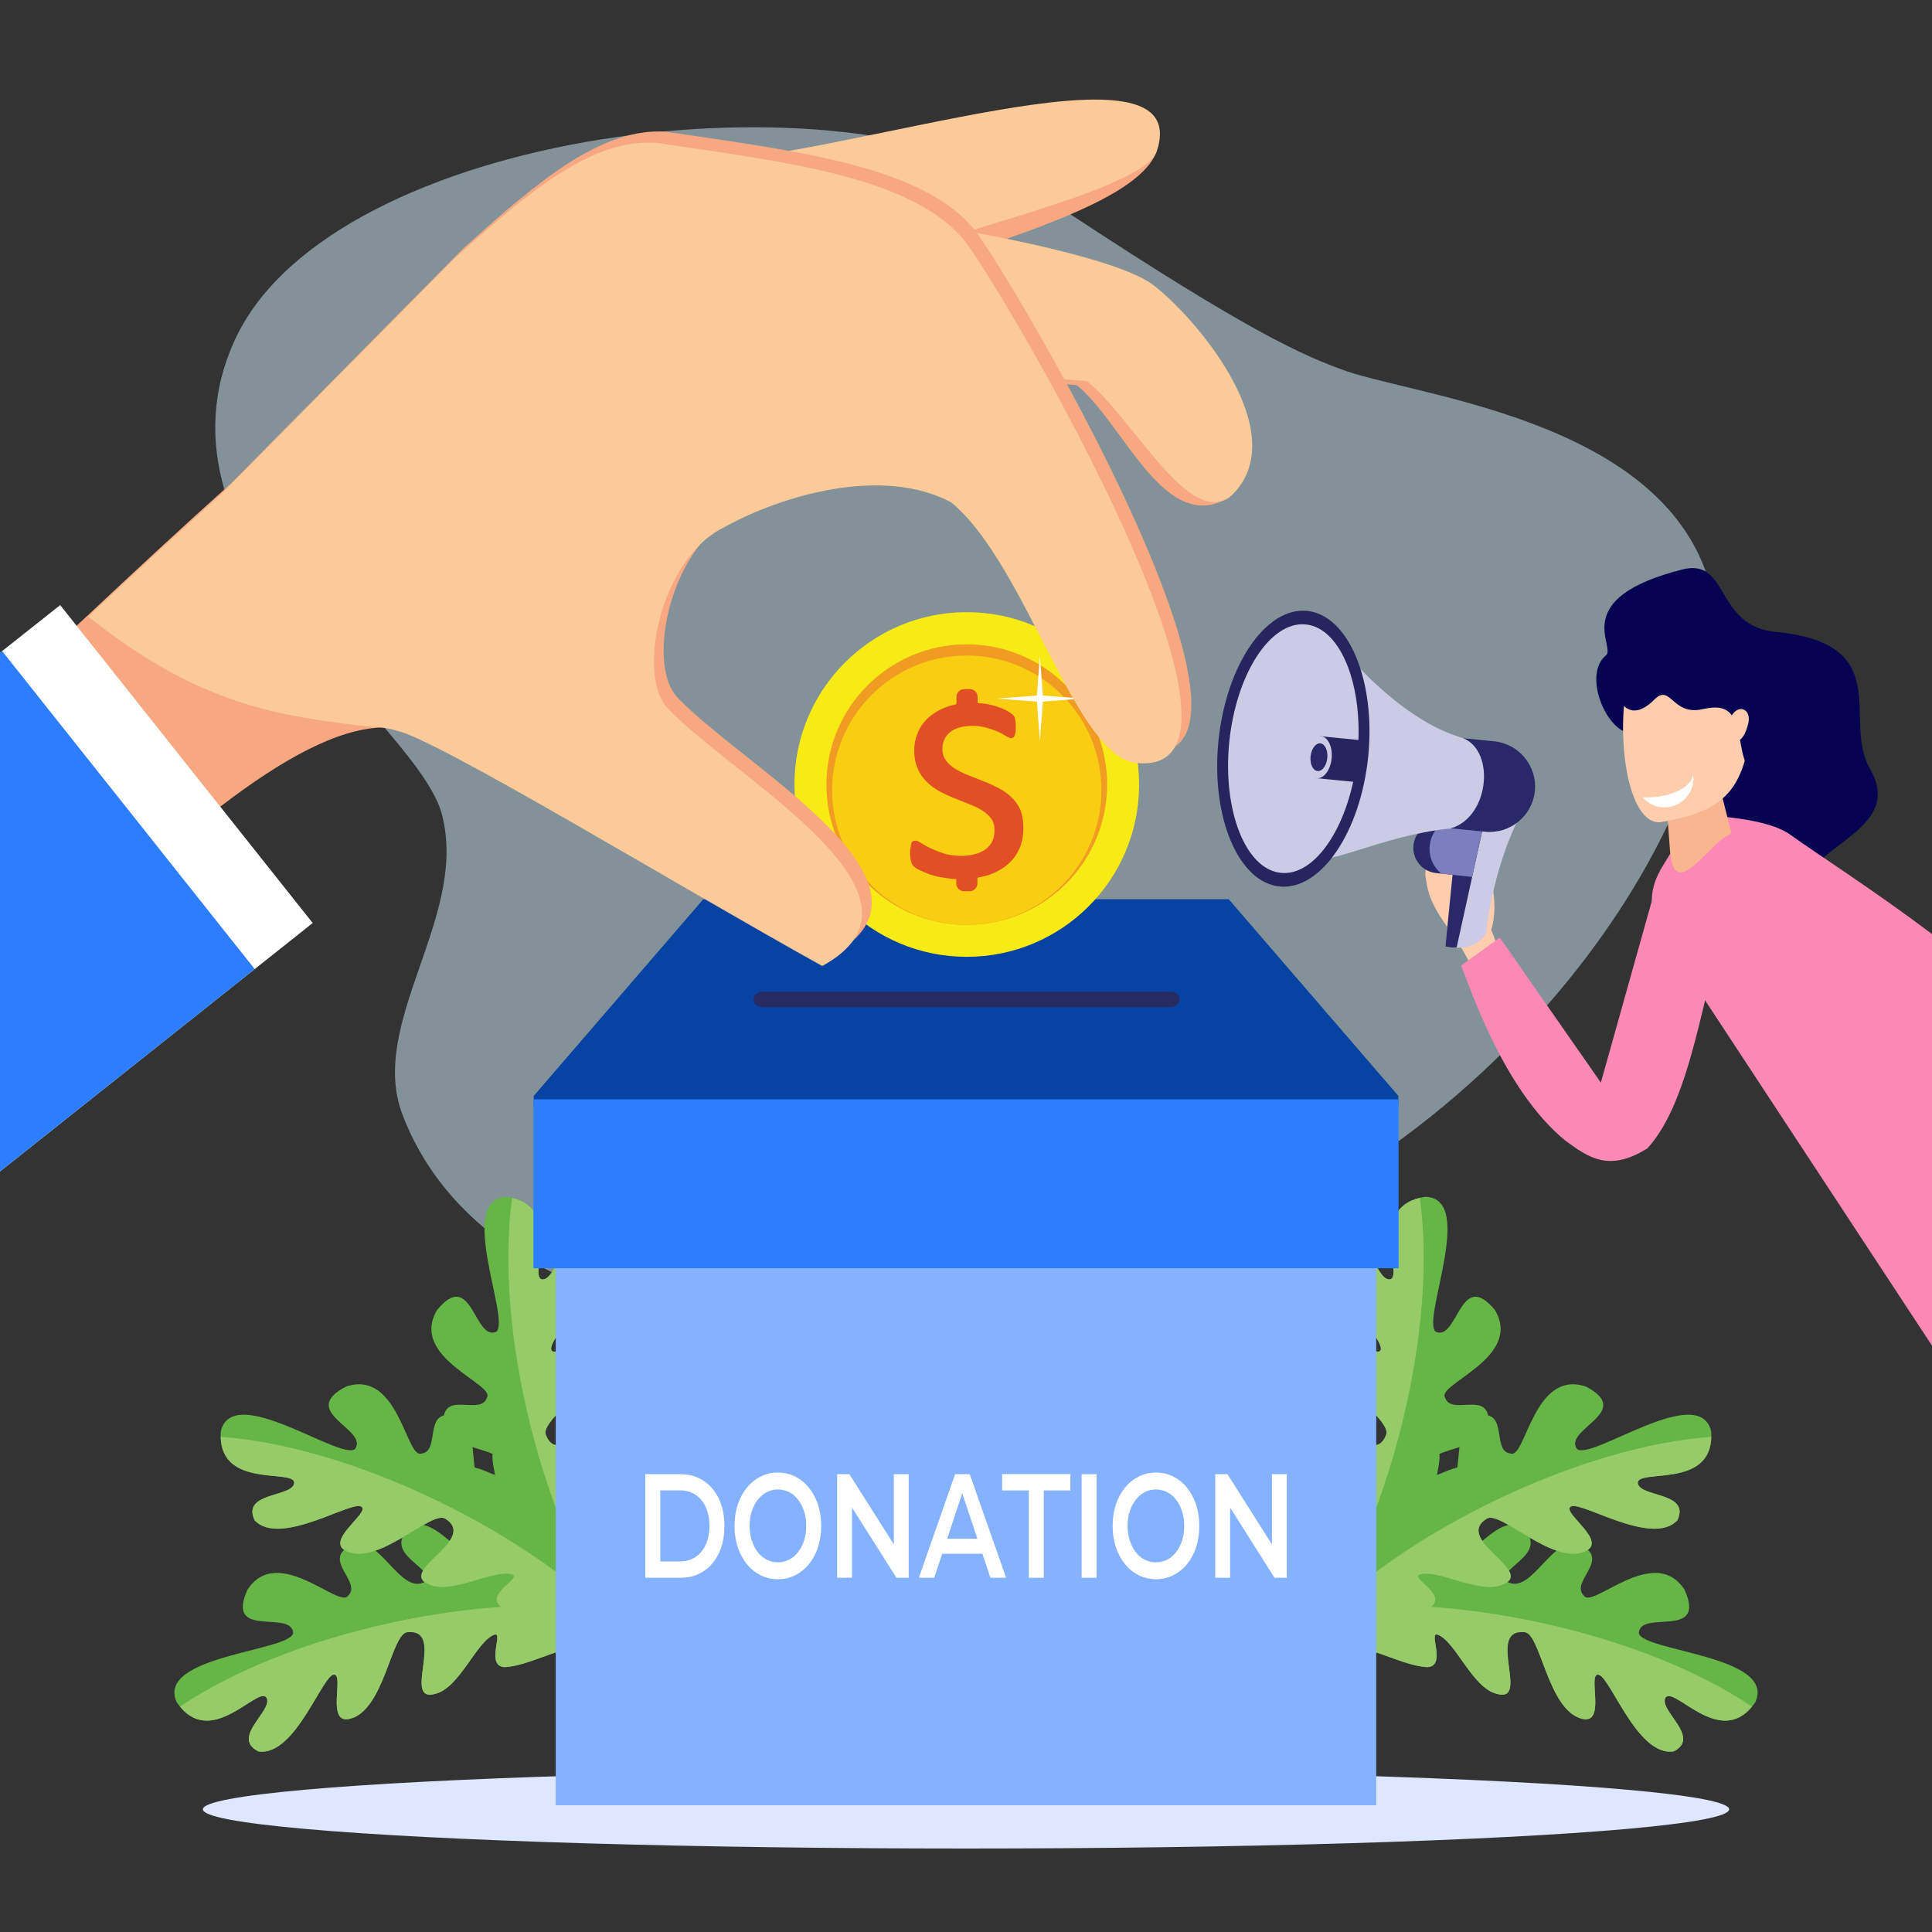<?xml version="1.0" encoding="utf-8"?>
<svg xmlns="http://www.w3.org/2000/svg" enable-background="new 0 0 2000 2000" height="2000" id="Illustration" version="1.1" viewBox="0 0 2000 2000" width="2000" x="0" y="0">
  <rect x="0" y="0" width="2000" height="2000" fill="#333333" stroke="none"/>
  <rect clip-rule="evenodd" display="none" fill="#fff" fill-rule="evenodd" height="2000" width="2000"/>
  <path d="M1769.3,602.4c50.7,171.6-147.1,538.2-520.6,690.2c-373.6,152-746.2,89.6-832.3-139.4    c-35.1-93.7,65.7-201.2,42.3-304.8c-17.3-98.2-316.3-280.4-215-497.7c101.3-217.4,633-282.7,830-151.6    c197.2,131.2,264.6,164.9,312.7,182.4C1456.3,409.5,1718.8,430.9,1769.3,602.4L1769.3,602.4z" fill="#d5f0ff" opacity=".5"/>
  <path clip-rule="evenodd" d="M1365.1,1707.8c38.2-16.2,80.6,16.8,112.8,18c19.4-1.3,1-36,9.9-33.7      c18.7,6,36.1,55.4,61.8,61.4c34.9,9.9-11.8-67.8,28.5-63.9c16.9,0.8,23.9,80.8,59.6,89.7c24.5,6.2,6.9-42.8,15.6-45.6      c11.6-4.6,40.3,85.6,79.4,79.3c29.2-15-17.4-43.3-8.2-56.1c10.1-10.4,58.6,55.4,92.6,5.2c22.1-48.3-117.3-52.5-120.6-71.6      c1.4-24.8,70.8,7.2,47.3-44.9c-31.4-47.9-95.3,20.3-104.1,6.3c-15.1-14.4,28.6-37.9-3.7-52.1c-28.3-13.3-49.7,51.4-75.4,37.9      c-13.5-14,42.6-27.4,17.3-54.3c-27.1-26.4-71.5,56.8-97,43.2c-13.7-4.6,34.9-38.8,11-49.8c-28.9-9.6-73.5,42.2-110.2,63.4      C1375.7,1665.2,1371.4,1682.7,1365.1,1707.8L1365.1,1707.8z" fill="#65b646" fill-rule="evenodd" id="XMLID_1508_"/>
  <path clip-rule="evenodd" d="M1382.5,1718.3c20-36.3,73.7-36.5,99.8-55.6c14.5-13-21.5-28.9-13-32.6      c18.4-6.8,62.6,21.2,86.6,10.1c33.5-13.8-51.2-46-17.1-67.9c13.8-9.9,68.7,48.8,102.2,33.7c23.1-10.3-21-38-15.9-45.5      c6.3-10.8,84.5,42.3,111.4,13.2c13.7-29.8-40.4-23.3-41.1-39c1.5-14.5,80.3,7.4,76-53.1c-12.5-51.6-124.6,31.3-139,18.3      c-14.3-20.4,60-38.1,9.4-64.5c-54.3-18.3-62.3,74.9-77.9,69.3c-20.7-1.9-0.9-47.5-35.1-38.7c-30.5,7.1-7.3,71.1-35.9,76.4      c-19.3-2.6,16.6-47.8-20-53.3c-37.7-4-21.1,88.9-49.6,93.9c-13.6,4.8,3.5-52.1-22.2-45.9c-28.7,10.3-31.6,78.6-47.4,117.9      C1364.4,1678.3,1371.9,1694.7,1382.5,1718.3L1382.5,1718.3z" fill="#65b646" fill-rule="evenodd" id="XMLID_1507_"/>
  <path clip-rule="evenodd" d="M1324.4,1668.3c31.4-27.1,20.6-79.7,33.8-109.1c9.8-16.9,32.7,15,34.6,6      c2.8-19.4-33.7-56.8-27.8-82.6c6.5-35.7,55.6,40.6,69.9,2.7c6.8-15.5-61.9-57.1-54.1-93.1c5.3-24.7,41.5,12.7,47.8,6.2      c9.3-8.4-58.9-74-36-106.3c26.4-19.6,31.1,34.7,46.7,32.2c13.8-4.5-23.8-77.1,36.2-85.4c53.1,1.5-4.8,128.4,10.9,139.8      c22.9,9.7,24.9-66.6,61.2-22.5c29.1,49.3-60.4,76.5-51.7,90.5c6.2,19.9,46.6-8.9,45.1,26.4c-0.6,31.2-68.1,21.8-67.3,50.8      c6.6,18.4,43.3-26.1,56.3,8.5c11.7,36-82.6,39-81.6,67.9c-1.9,14.3,50.2-14.2,49.5,12.2c-4.2,30.2-70.4,47.2-105.5,70.7      C1367.3,1677.7,1349.7,1673.8,1324.4,1668.3L1324.4,1668.3z" fill="#65b646" fill-rule="evenodd" id="XMLID_1506_"/>
  <g id="XMLID_1502_">
    <path clip-rule="evenodd" d="M1593,1679.4c-80.6-17.3-156.8-21.4-217.4-14.1l-10.5,42.5c38.2-16.2,80.6,16.8,112.8,18       c19.4-1.3,1-36,9.9-33.7c18.7,6,36.1,55.4,61.8,61.4c34.9,9.9-11.8-67.8,28.5-63.9c16.9,0.8,23.9,80.8,59.6,89.7       c24.5,6.2,6.9-42.8,15.6-45.6c11.6-4.6,40.3,85.6,79.4,79.3c29.2-15-17.4-43.3-8.2-56.1c9.8-10.1,55.3,51.1,89.1,9.8       C1760.6,1730.7,1682.7,1698.7,1593,1679.4L1593,1679.4z" fill="#97cb69" fill-rule="evenodd" id="XMLID_1505_"/>
    <path clip-rule="evenodd" d="M1544.1,1555.1c-74.1,36.2-136.5,80.1-179.6,123.3l18,39.9c20-36.3,73.7-36.5,99.8-55.6       c14.5-13-21.5-28.9-13-32.6c18.4-6.8,62.6,21.2,86.6,10.1c33.5-13.8-51.2-46-17.1-67.9c13.8-9.9,68.7,48.8,102.2,33.7       c23.1-10.3-21-38-15.9-45.5c6.3-10.8,84.5,42.3,111.4,13.2c13.7-29.8-40.4-23.3-41.1-39c1.5-14,75.1,5.9,76.1-47.3       C1707.5,1491.9,1626.5,1514.9,1544.1,1555.1L1544.1,1555.1z" fill="#97cb69" fill-rule="evenodd" id="XMLID_1504_"/>
    <path clip-rule="evenodd" d="M1450.7,1476.5c-20.1,80-50.1,150.1-83.5,201.2l-42.8-9.3       c31.4-27.1,20.6-79.7,33.8-109.1c9.8-16.9,32.7,15,34.6,6c2.8-19.4-33.7-56.8-27.8-82.6c6.5-35.7,55.6,40.6,69.9,2.7       c6.8-15.5-61.9-57.1-54.1-93.1c5.3-24.7,41.5,12.7,47.8,6.2c9.3-8.4-58.9-74-36-106.3c26.4-19.6,31.1,34.7,46.7,32.2       c13.3-4.3-21.4-72.2,30.5-84.3C1478.7,1303.5,1473,1387.5,1450.7,1476.5L1450.7,1476.5z" fill="#97cb69" fill-rule="evenodd" id="XMLID_1503_"/>
  </g>
  <path clip-rule="evenodd" d="M634.9,1707.8c-38.2-16.2-80.6,16.8-112.8,18c-19.4-1.3-1-36-9.9-33.7      c-18.7,6-36.1,55.4-61.8,61.4c-34.9,9.9,11.8-67.8-28.5-63.9c-16.9,0.8-23.9,80.8-59.6,89.7c-24.5,6.2-6.9-42.8-15.6-45.6      c-11.6-4.6-40.3,85.6-79.4,79.3c-29.2-15,17.4-43.3,8.2-56.1c-10.1-10.4-58.6,55.4-92.6,5.2c-22.1-48.3,117.3-52.5,120.6-71.6      c-1.4-24.8-70.8,7.2-47.3-44.9c31.4-47.9,95.3,20.3,104.1,6.3c15.1-14.4-28.6-37.9,3.7-52.1c28.3-13.3,49.7,51.4,75.4,37.9      c13.5-14-42.6-27.4-17.3-54.3c27.1-26.4,71.5,56.8,97,43.2c13.7-4.6-34.9-38.8-11-49.8c28.9-9.6,73.5,42.2,110.2,63.4      C624.3,1665.2,628.6,1682.7,634.9,1707.8L634.9,1707.8z" fill="#65b646" fill-rule="evenodd" id="XMLID_7_"/>
  <path clip-rule="evenodd" d="M617.5,1718.3c-20-36.3-73.7-36.5-99.8-55.6c-14.5-13,21.5-28.9,13-32.6      c-18.4-6.8-62.6,21.2-86.6,10.1c-33.5-13.8,51.2-46,17.1-67.9c-13.8-9.9-68.7,48.8-102.2,33.7c-23.1-10.3,21-38,15.9-45.5      c-6.3-10.8-84.5,42.3-111.4,13.2c-13.7-29.8,40.4-23.3,41.1-39c-1.5-14.5-80.3,7.4-76-53.1c12.5-51.6,124.6,31.3,139,18.3      c14.3-20.4-60-38.1-9.4-64.5c54.3-18.3,62.3,74.9,77.9,69.3c20.7-1.9,0.9-47.5,35.1-38.7c30.5,7.1,7.3,71.1,35.9,76.4      c19.3-2.6-16.6-47.8,20-53.3c37.7-4,21.1,88.9,49.6,93.9c13.6,4.8-3.5-52.1,22.2-45.9c28.7,10.3,31.6,78.6,47.4,117.9      C635.6,1678.3,628.1,1694.7,617.5,1718.3L617.5,1718.3z" fill="#65b646" fill-rule="evenodd" id="XMLID_6_"/>
  <path clip-rule="evenodd" d="M675.6,1668.3c-31.4-27.1-20.6-79.7-33.8-109.1c-9.8-16.9-32.7,15-34.6,6      c-2.8-19.4,33.7-56.8,27.8-82.6c-6.5-35.7-55.6,40.6-69.9,2.7c-6.8-15.5,61.9-57.1,54.1-93.1c-5.3-24.7-41.5,12.7-47.8,6.2      c-9.3-8.4,58.9-74,36-106.3c-26.4-19.6-31.1,34.7-46.7,32.2c-13.8-4.5,23.8-77.1-36.2-85.4c-53.1,1.5,4.8,128.4-10.9,139.8      c-22.9,9.7-24.9-66.6-61.2-22.5c-29.1,49.3,60.4,76.5,51.7,90.5c-6.2,19.9-46.6-8.9-45.1,26.4c0.6,31.2,68.1,21.8,67.3,50.8      c-6.6,18.4-43.3-26.1-56.3,8.5c-11.7,36,82.6,39,81.6,67.9c1.9,14.3-50.2-14.2-49.5,12.2c4.2,30.2,70.4,47.2,105.5,70.7      C632.7,1677.7,650.3,1673.8,675.6,1668.3L675.6,1668.3z" fill="#65b646" fill-rule="evenodd" id="XMLID_5_"/>
  <g id="XMLID_1_">
    <path clip-rule="evenodd" d="M407,1679.4c80.6-17.3,156.8-21.4,217.4-14.1l10.5,42.5c-38.2-16.2-80.6,16.8-112.8,18       c-19.4-1.3-1-36-9.9-33.7c-18.7,6-36.1,55.4-61.8,61.4c-34.9,9.9,11.8-67.8-28.5-63.9c-16.9,0.8-23.9,80.8-59.6,89.7       c-24.5,6.2-6.9-42.8-15.6-45.6c-11.6-4.6-40.3,85.6-79.4,79.3c-29.2-15,17.4-43.3,8.2-56.1c-9.8-10.1-55.3,51.1-89.1,9.8       C239.4,1730.7,317.3,1698.7,407,1679.4L407,1679.4z" fill="#97cb69" fill-rule="evenodd" id="XMLID_4_"/>
    <path clip-rule="evenodd" d="M455.9,1555.1c74.1,36.2,136.5,80.1,179.6,123.3l-18,39.9c-20-36.3-73.7-36.5-99.8-55.6       c-14.5-13,21.5-28.9,13-32.6c-18.4-6.8-62.6,21.2-86.6,10.1c-33.5-13.8,51.2-46,17.1-67.9c-13.8-9.9-68.7,48.8-102.2,33.7       c-23.1-10.3,21-38,15.9-45.5c-6.3-10.8-84.5,42.3-111.4,13.2c-13.7-29.8,40.4-23.3,41.1-39c-1.5-14-75.1,5.9-76.1-47.3       C292.5,1491.9,373.5,1514.9,455.9,1555.1L455.9,1555.1z" fill="#97cb69" fill-rule="evenodd" id="XMLID_3_"/>
    <path clip-rule="evenodd" d="M549.3,1476.5c20.1,80,50.1,150.1,83.5,201.2l42.8-9.3c-31.4-27.1-20.6-79.7-33.8-109.1       c-9.8-16.9-32.7,15-34.6,6c-2.8-19.4,33.7-56.8,27.8-82.6c-6.5-35.7-55.6,40.6-69.9,2.7c-6.8-15.5,61.9-57.1,54.1-93.1       c-5.3-24.7-41.5,12.7-47.8,6.2c-9.3-8.4,58.9-74,36-106.3c-26.4-19.6-31.1,34.7-46.7,32.2c-13.3-4.3,21.4-72.2-30.5-84.3       C521.3,1303.5,527,1387.5,549.3,1476.5L549.3,1476.5z" fill="#97cb69" fill-rule="evenodd" id="XMLID_2_"/>
  </g>
  <line fill="none" x1="1001.9" x2="1001.9" y1="1344.1" y2="1344.1"/>
  <ellipse clip-rule="evenodd" cx="1000" cy="1873" fill="#dfe6ff" fill-rule="evenodd" rx="790" ry="40.6"/>
  <g>
    <rect clip-rule="evenodd" fill="#84b2fe" fill-rule="evenodd" height="730.8" width="849.4" x="575.3" y="1138"/>
    <polygon fill="#0643a3" points="1076.2 930.9 923.8 930.9 728 930.9 552.5 1134.5 552.4 1142.6 923.8 1142.6 1076.2 1142.6 1447.6 1142.6 1447.6 1134.5 1272 930.9"/>
    <rect clip-rule="evenodd" fill="#2c7efe" fill-rule="evenodd" height="174.9" width="895.6" x="552.2" y="1138"/>
    <path clip-rule="evenodd" d="M789.5,1026.6h422.2c5.2,0,9.4,3.6,9.4,8l0,0c0,4.5-4.3,8-9.4,8H789.5c-5.2,0-9.5-3.6-9.5-8l0,0      C780,1030.2,784.3,1026.6,789.5,1026.6L789.5,1026.6z" fill="#262b62" fill-rule="evenodd"/>
    <g>
      <path d="M668,1633.3v-107.2h36.4c9,0,17,2.2,23.8,6.7c6.8,4.5,12.1,10.7,16,18.7c3.8,8,5.7,17.4,5.7,28.2      c0,10.7-1.9,20.1-5.7,28.1c-3.8,8-9.1,14.3-16,18.8c-6.8,4.5-14.8,6.7-23.8,6.7H668z M683.5,1616.4h20.2      c6.3,0,11.7-1.5,16.3-4.6c4.6-3.1,8.1-7.4,10.6-12.9c2.5-5.5,3.8-11.9,3.8-19.3c0-7.5-1.3-13.9-3.8-19.4      c-2.5-5.5-6-9.7-10.6-12.8c-4.6-3.1-10-4.6-16.3-4.6h-20.2V1616.4z" fill="#fff"/>
      <path d="M805.4,1634.8c-6.5,0-12.5-1.4-18-4.1c-5.5-2.8-10.2-6.6-14.3-11.6c-4-5-7.2-10.8-9.4-17.5      c-2.2-6.7-3.3-14-3.3-22s1.1-15.3,3.3-22c2.2-6.7,5.4-12.5,9.4-17.5c4-5,8.8-8.8,14.3-11.6c5.5-2.8,11.4-4.1,17.9-4.1      c6.5,0,12.5,1.4,17.9,4.1c5.4,2.8,10.2,6.6,14.2,11.6c4,5,7.2,10.8,9.4,17.5c2.2,6.7,3.3,14,3.3,22s-1.1,15.3-3.3,22.1      c-2.2,6.7-5.4,12.6-9.4,17.5c-4,4.9-8.8,8.7-14.2,11.5C817.7,1633.4,811.8,1634.8,805.4,1634.8z M805.3,1617.3      c4.2,0,8.1-0.9,11.7-2.8c3.6-1.8,6.7-4.5,9.3-7.9c2.6-3.4,4.7-7.4,6.1-11.9c1.5-4.5,2.2-9.6,2.2-15.1c0-5.5-0.7-10.5-2.2-15.1      c-1.5-4.5-3.5-8.5-6.1-11.9c-2.6-3.4-5.7-6.1-9.3-7.9c-3.6-1.8-7.5-2.8-11.7-2.8c-4.2,0-8.1,0.9-11.6,2.8      c-3.5,1.8-6.6,4.5-9.3,7.9c-2.7,3.4-4.7,7.4-6.2,11.9c-1.5,4.5-2.2,9.6-2.2,15.1c0,5.4,0.7,10.4,2.2,15c1.5,4.6,3.5,8.6,6.1,12      c2.6,3.4,5.7,6.1,9.3,7.9C797.2,1616.4,801.1,1617.3,805.3,1617.3z" fill="#fff"/>
      <path d="M866.6,1633.3v-107.2h12.7l52.3,82.6h-6.3v-82.6h15.4v107.2h-12.7l-52.3-82.6h6.3v82.6H866.6z" fill="#fff"/>
      <path d="M951.2,1633.3l37.5-107.2h15.2l37.6,107.2h-16.2l-32.3-96.7h6.2l-32.1,96.7H951.2z M968.5,1608.5l4.2-15.6      h45l4.2,15.6H968.5z" fill="#fff"/>
      <path d="M1065,1633.3v-90.4h-27.6v-16.9h70.7v16.9h-27.6v90.4H1065z" fill="#fff"/>
      <path d="M1119.7,1633.3v-107.2h15.5v107.2H1119.7z" fill="#fff"/>
      <path d="M1196.8,1634.8c-6.5,0-12.5-1.4-18-4.1c-5.5-2.8-10.2-6.6-14.3-11.6c-4-5-7.2-10.8-9.4-17.5      c-2.2-6.7-3.3-14-3.3-22s1.1-15.3,3.3-22c2.2-6.7,5.4-12.5,9.4-17.5c4-5,8.8-8.8,14.3-11.6c5.5-2.8,11.4-4.1,17.9-4.1      c6.5,0,12.5,1.4,17.9,4.1c5.4,2.8,10.2,6.6,14.2,11.6c4,5,7.2,10.8,9.4,17.5c2.2,6.7,3.3,14,3.3,22s-1.1,15.3-3.3,22.1      c-2.2,6.7-5.4,12.6-9.4,17.5c-4,4.9-8.8,8.7-14.2,11.5C1209.1,1633.4,1203.2,1634.8,1196.8,1634.8z M1196.6,1617.3      c4.2,0,8.1-0.9,11.7-2.8c3.6-1.8,6.7-4.5,9.3-7.9c2.6-3.4,4.7-7.4,6.1-11.9c1.5-4.5,2.2-9.6,2.2-15.1c0-5.5-0.7-10.5-2.2-15.1      c-1.5-4.5-3.5-8.5-6.1-11.9c-2.6-3.4-5.7-6.1-9.3-7.9c-3.6-1.8-7.5-2.8-11.7-2.8c-4.2,0-8.1,0.9-11.6,2.8      c-3.5,1.8-6.6,4.5-9.3,7.9c-2.7,3.4-4.7,7.4-6.2,11.9c-1.5,4.5-2.2,9.6-2.2,15.1c0,5.4,0.7,10.4,2.2,15c1.5,4.6,3.5,8.6,6.1,12      c2.6,3.4,5.7,6.1,9.3,7.9C1188.5,1616.4,1192.4,1617.3,1196.6,1617.3z" fill="#fff"/>
      <path d="M1258,1633.3v-107.2h12.7l52.3,82.6h-6.3v-82.6h15.4v107.2h-12.7l-52.3-82.6h6.3v82.6H1258z" fill="#fff"/>
    </g>
  </g>
  <g>
    <g id="XMLID_912_">
      <path d="M1000.7,633.7c98.6,0,178.5,79.9,178.5,178.5c0,98.5-79.9,178.3-178.5,178.3      c-98.5,0-178.3-79.9-178.3-178.3C822.3,713.6,902.2,633.7,1000.7,633.7L1000.7,633.7z" fill="#f8ea14" id="XMLID_918_"/>
      <path d="M1000.7,667c80.2,0,145.4,65,145.4,145.2c0,80.2-65.1,145.2-145.4,145.2      c-80.1,0-145.2-65-145.2-145.2C855.5,732,920.6,667,1000.7,667L1000.7,667z" fill="#f09c23" id="XMLID_916_"/>
      <path d="M1000.7,678.6c77.1,0,139.5,62.6,139.5,139.5c0,76.9-62.4,139.3-139.5,139.3      c-76.9,0-139.3-62.4-139.3-139.3C861.4,741.2,923.7,678.6,1000.7,678.6L1000.7,678.6z" fill="#f8cd12" id="XMLID_915_"/>
      <path d="M1059.4,856.8c0,8.6-1.5,16.2-4.6,22.8c-3.1,6.6-7.5,12.1-13.4,16.7      c-5.7,4.4-12.5,7.9-20.6,10.3c-2.9,0.7-5.9,1.5-9,2v5.9c0,4.4-3.7,8.1-7.9,8.1h-6.1c-4.2,0-7.9-3.7-7.9-8.1V910      c-4.2,0-8.3-0.6-12.3-1.3c-5.3-0.7-10.1-2-14.4-3.3c-4.2-1.5-7.7-2.9-10.7-4.4c-3.1-1.5-5.2-2.9-6.4-4c-1.5-1.3-2.4-2.9-2.9-5.2      c-0.7-2.2-1.1-5.3-1.1-9c0-2.4,0.2-4.4,0.6-5.9c0.2-1.7,0.6-2.9,0.7-3.9c0.4-1.1,0.9-1.8,1.7-2.2c0.7-0.4,1.5-0.6,2.2-0.6      c1.5,0,3.5,0.7,6.1,2.4c2.6,1.7,5.9,3.5,9.8,5.5c3.9,1.8,8.5,3.7,13.6,5.3c5.3,1.7,11.4,2.6,18.2,2.6c5.2,0,9.9-0.6,14-1.8      c4.2-0.9,7.9-2.6,10.9-4.8c3.1-2.2,5.5-5,7.2-8.3c1.7-3.3,2.4-7.4,2.4-12c0-4.6-1.1-8.5-3.5-11.8c-2.4-3.1-5.5-5.9-9.4-8.5      c-4-2.4-8.5-4.6-13.4-6.4c-4.8-2-9.9-3.9-15.1-6.1c-5.2-2-10.3-4.4-15.3-7c-5-2.8-9.4-5.9-13.3-9.8c-3.9-3.9-7.2-8.3-9.4-13.6      c-2.4-5.3-3.7-11.6-3.7-19c0-6.6,1.3-12.9,3.9-18.8c2.4-5.9,6.3-11.2,11.2-15.6c5.2-4.4,11.4-8.1,19-10.9      c2.9-1.1,6.3-1.8,9.6-2.6v-7.7c0-4.4,3.7-7.9,7.9-7.9h6.1c4.2,0,7.9,3.5,7.9,7.9v6.4c2.8,0.2,5.5,0.6,8.3,0.9      c4.4,0.7,8.5,1.8,12,2.9c3.5,1.1,6.6,2.4,9.2,3.7c2.4,1.5,4.4,2.6,5.7,3.7c1.3,0.9,2,1.8,2.6,2.6c0.4,0.7,0.7,1.5,0.9,2.4      c0.2,0.9,0.4,2,0.6,3.5c0.2,1.3,0.2,2.9,0.2,5c0,2,0,3.9-0.2,5.3c-0.2,1.5-0.6,2.8-0.9,3.7c-0.6,1.1-0.9,1.7-1.7,2.2      c-0.6,0.4-1.3,0.6-2,0.6c-1.1,0-2.6-0.7-4.8-2c-2-1.3-4.8-2.8-8.1-4.4c-3.3-1.5-7.2-2.9-11.8-4.2c-4.4-1.5-9.6-2.2-15.3-2.2      c-5.3,0-9.8,0.7-13.8,1.8c-3.9,1.1-7.2,2.8-9.6,5c-2.6,2-4.6,4.6-5.7,7.5c-1.5,2.9-2,6.1-2,9.6c0,4.8,1.3,8.8,3.7,12      c2.4,3.3,5.7,6.1,9.6,8.6c3.9,2.4,8.5,4.6,13.4,6.6c5.2,2,10.1,4,15.5,6.1c5.2,2,10.3,4.4,15.5,7c5,2.6,9.6,5.7,13.4,9.4      c4,3.7,7.2,8.1,9.6,13.3C1058.3,843.5,1059.4,849.8,1059.4,856.8L1059.4,856.8z" fill="#e34f25" id="XMLID_914_"/>
      <polygon fill="#fff" id="XMLID_913_" points="1076.5 679 1079.6 720 1120.7 723.2 1079.6 726.3 1076.5 767.3 1073.4 726.3 1032.1 723.2 1073.4 720"/>
    </g>
    <path clip-rule="evenodd" d="M749.9,356.3l-41.5-161.9c160.5-3.8,529.7-160.4,487.7-34.7C1162.5,234.7,882.2,281.9,749.9,356.3      L749.9,356.3z" fill="#f8a881" fill-rule="evenodd"/>
    <path clip-rule="evenodd" d="M757.5,330.1l-41.5-161.9c160.5-3.8,523.4-136.9,481.4-11.3C1179.2,206.2,889.7,255.8,757.5,330.1      L757.5,330.1z" fill="#fcca99" fill-rule="evenodd"/>
    <path clip-rule="evenodd" d="M984.7,387.5l16.7-112.5c60.9,8.3,146.7-3.8,182.8,24.8c49.8,39.4,156.5,154.2,88.6,214.9      c-67.1,41-108.9-75.9-158.1-116L984.7,387.5z" fill="#f8a881" fill-rule="evenodd"/>
    <path clip-rule="evenodd" d="M995.3,383.5l-41.9-151.6c60.9,8.3,205.3,35.3,241.4,63.8c49.9,39.5,145.9,158.3,78,219      c-43.7,29.7-98.4-80.1-147.5-120.1L995.3,383.5z" fill="#fcca99" fill-rule="evenodd"/>
    <path clip-rule="evenodd" d="M2,721.4c-0.7,0.6-1.3,1.3-2,1.9v321c56.1-60,112-117.2,164.9-165.4c19.8-18.1,39.2-34.8,58.1-50      c48.2-38.8,92.8-67.2,131.6-79.9c23.3-7.6,44.6-9.6,63.2-4.6c1.4,0.4,2.7,0.7,4,1.2c41.5,9.2,293,162.2,439.5,243.3      c8.9-4.9,16.1-10,21.9-15.3C963.7,900.6,770,792.3,703.2,724c-28.7-25.8-17.9-111,21.5-160.4c9.8-12.2,21.3-22.3,34.4-28.7      c60.6-33.9,165.3-64.1,236-26c78.8,65.3,129.5,269,194.1,269.9c11.5,0.7,20.5-1.4,27.3-6c54.1-36.6-33.5-230.1-111.9-375      c-1-1.8-1.9-3.5-2.9-5.3c-24.9-45.6-48.6-86.1-66.5-114.8c-5.5-8.9-10.5-16.7-14.8-23.1c-3.6-5.5-6.8-10-9.2-13.5      c-0.7-0.9-1.3-1.8-1.9-2.6c-0.2-0.3-0.5-0.6-0.7-0.9c-28.5-35.1-79.2-55.9-139.5-70.5c-16.8-4.1-34.2-7.6-52.2-10.9      c-41-7.5-84.4-13.4-127.1-19.8c-66.7-4.9-132.7,50.8-210.5,121.1L239.4,500.2c-50.7,45.5-100.1,91.3-149,137.3      c-2.7,2.5-5.3,5-8,7.5c-1,1-2,1.9-3.1,2.9c-18.7,17.6-37.3,35.3-55.8,52.9C16.4,707.7,9.2,714.5,2,721.4z" fill="#f8a881" fill-rule="evenodd"/>
    <path clip-rule="evenodd" d="M0,724.8v319.9c56.6-60.2,112.8-117.2,165.9-164.6c20.1-17.9,39.7-34.5,58.7-49.3      c62.6-48.8,118.8-79,163.3-78h0c2.4,0,4.8,0.2,7.1,0.4c5.8,0.6,11.3,1.7,16.7,3.5c41.5,9.1,293,162.1,439.5,243.3      c15-8.2,25.4-17.1,32-26.4c51.3-72.4-126.7-173.5-190.1-238.4c-30.9-27.9-15.9-125,31.6-171.5c7.3-7.2,15.5-13.2,24.3-17.5      c60.6-33.9,165.3-64.1,235.9-26c78.8,65.3,129.6,269,194.2,269.9c18.6,1.2,30.6-5,37.3-17.1c31.5-56.7-54.8-241.4-128.9-376.5      c-1-1.8-1.9-3.5-2.9-5.2c-26.1-47.2-50.4-88-67.3-114.4c-4.3-6.7-8.1-12.5-11.3-17.2c-2.7-4-5.1-7.3-6.9-9.7      c-2-2.5-4.1-5-6.3-7.3c-1.7-1.8-3.5-3.6-5.4-5.4c-33.1-31.4-86.4-49.9-147.7-63.1c-19.9-4.3-40.6-8-61.8-11.5      c-32.3-5.3-65.6-9.9-98.4-14.8c-66.7-4.9-132.7,50.8-210.5,121.1L229.3,511.3c-46.9,42.1-92.7,84.5-137.9,127      c-3.8,3.5-7.5,7-11.2,10.6c-18.7,17.6-37.3,35.3-55.9,52.9C16.2,709.4,8.1,717.1,0,724.8z" fill="#fcca99" fill-rule="evenodd"/>
    <path d="M0,723.3v323.3c57.8-59.7,115-115.9,168.8-162.8c20.3-17.7,40-34,59.2-48.7      c64.6-49.7,122.2-80.9,167.1-81.9l-7.1-0.4h0c-11.4-1.2-22.5-2.5-33.3-3.9c-90.2-11.5-162.9-31-263.3-110.6      c-0.3-0.3-0.6-0.5-0.9-0.8l0,0c-2.6,2.5-5.3,5-7.9,7.5c-1,1-2,1.9-3.1,2.9h0c-18.7,17.6-37.3,35.3-55.8,52.9      c-7.2,6.8-14.4,13.7-21.6,20.5C1.3,722,0.7,722.6,0,723.3z M417,744.2c0.2,0,0.5,0.1,0.7,0.1l0.1-0.1L417,744.2z" fill="#f8a881"/>
    <polygon fill="#fff" points="2.2 674 0 675.8 0 1212.7 323.7 955.5 228 835 224.6 830.8 223 828.8 80.1 648.8 79.4 647.9 79.4 647.9 62.3 626.4"/>
    <polygon fill="#2c7efe" points="2.2 674 0 675.8 0 1212.7 263.7 1003.2 168.8 883.8 165.9 880.1 164.9 878.8 24.2 701.7 23.5 700.9 23.5 700.8"/>
  </g>
  <g>
    <path clip-rule="evenodd" d="M1530,1019.1l30.2-14.1c-5.5-14.1-10.9-28.3-16.5-42.6c8.9-27.4-1.7-67.8-12.2-76.1     c-20.7-15.5-62.9-5.8-55,25.7C1481.6,951.5,1514.4,967.9,1530,1019.1L1530,1019.1z" fill="#ffcdad" fill-rule="evenodd"/>
    <g id="XMLID_1313_">
      <path clip-rule="evenodd" d="M1534.9,858.1l-43.1-6.3c-14.2-2.1-27.2,9.1-28.6,23.4l0,0c-1.4,14.3,9.1,27.1,23.4,28.6      l37.3,4L1534.9,858.1z" fill="#2a2968" fill-rule="evenodd" id="XMLID_1324_"/>
      <path clip-rule="evenodd" d="M1510.5,837.2l61.1,11.1c-19.6,39.1-30.7,90.5-33.1,117.6c-9,15.5-27.9,17.2-42.2,13.8      L1510.5,837.2z" fill="#cdcae5" fill-rule="evenodd" id="XMLID_1323_"/>
      <path clip-rule="evenodd" d="M1507.9,980.9l30.4-138.3l-27.8-5.4l-14.2,142.5C1499.9,980.6,1503.9,981.1,1507.9,980.9      L1507.9,980.9z" fill="#2a2968" fill-rule="evenodd" id="XMLID_1322_"/>
      <path clip-rule="evenodd" d="M1493,852c-7.1,5.5-12,13.9-13,23.4l0,0c-1.1,11.5,3.7,22.1,12.1,29l31.8,3.4l10.9-49.7      L1493,852z" fill="#7d7fbc" fill-rule="evenodd" id="XMLID_1321_"/>
      <path clip-rule="evenodd" d="M1495.5,762.3l51.3,5.1c25.7,2.6,44.7,25.7,42.1,51.5l0,0c-2.6,25.7-25.7,44.7-51.5,42.1      l-51.3-5.1c-25.8-2.6-44.7-25.7-42.1-51.5l0,0C1446.6,778.7,1469.8,759.7,1495.5,762.3L1495.5,762.3z" fill="#2a2968" fill-rule="evenodd" id="XMLID_1320_"/>
      <path clip-rule="evenodd" d="M1365.2,641.3c33.4,46,89.1,104.1,145.8,121.7c37.4,9.6,32.4,82.6-9.4,94.6      C1352.2,872.9,1277.7,997.6,1365.2,641.3L1365.2,641.3z" fill="#cdcae5" fill-rule="evenodd" id="XMLID_1319_"/>
      <path clip-rule="evenodd" d="M1324.6,917.7c-42.7-4.3-71.1-71.9-63.3-150.4c7.9-78.6,49.1-139.2,91.8-134.9      c42.7,4.3,71.1,71.8,63.3,150.4C1408.5,861.4,1367.3,922,1324.6,917.7L1324.6,917.7z" fill="#27245e" fill-rule="evenodd" id="XMLID_1318_"/>
      <path clip-rule="evenodd" d="M1326,903.6c-36.5-3.6-60.5-64.4-53.5-135.2c7.1-70.8,42.6-125.6,79.2-122      c36.5,3.6,60.5,64.4,53.5,135.2C1398,852.5,1362.5,907.3,1326,903.6L1326,903.6z" fill="#cdcae5" fill-rule="evenodd" id="XMLID_1317_"/>
      <path clip-rule="evenodd" d="M1408.7,766.3l-42.3-4.2l-4.3,43.4l42.3,4.2c1.2-7,2.2-14.2,3-21.6      C1408.1,780.7,1408.5,773.4,1408.7,766.3L1408.7,766.3z" fill="#27245e" fill-rule="evenodd" id="XMLID_1316_"/>
      <path clip-rule="evenodd" d="M1363.2,805.6c-7.2-0.7-12.1-11-10.9-23c1.2-12,8.1-21.1,15.3-20.4      c7.2,0.7,12.1,11.1,10.9,23C1377.3,797.1,1370.4,806.3,1363.2,805.6L1363.2,805.6z" fill="#cdcae5" fill-rule="evenodd" id="XMLID_1315_"/>
      <path clip-rule="evenodd" d="M1363.9,798.2c-4.8-0.5-8-7.3-7.2-15.2c0.8-7.9,5.3-13.9,10.1-13.5      c4.8,0.5,8,7.3,7.2,15.2C1373.2,792.6,1368.7,798.7,1363.9,798.2L1363.9,798.2z" fill="#2a2968" fill-rule="evenodd" id="XMLID_1314_"/>
    </g>
    <path clip-rule="evenodd" d="M1790.2,943.5c13.4-53.9-38.3-69-71.1-43.4l-61.9,220.6l-104.6-150.1l-40.1,29     c10.3,25.1,44.6,129.6,108,181.2c24.4,17.9,45.5,32.7,85,7.9C1752.3,1136.9,1761.8,1025.3,1790.2,943.5L1790.2,943.5z" fill="#fc88b5" fill-rule="evenodd"/>
    <path clip-rule="evenodd" d="M1680.2,756.7c-22.1-11.4-39.5-60.4-17.7-78.3c10.9-9.1-39.4-59.1,79.2-88.9c48.8-12.3,33.2,58.5,96.2,64.6     c125.8,12.1,68.6,91.8,97.9,141.7c32.5,55.7-41.7,74.7-65.7,110.2c-28.9,42.8-103.2,40.5-118-23.3     C1739.3,828.5,1718.1,798.4,1680.2,756.7L1680.2,756.7z" fill="#060352" fill-rule="evenodd"/>
    <path clip-rule="evenodd" d="M2000,966.9V1393l-286.4-435.8c-11.2-37.8,5.3-55.9,15.2-73.1l44.8-39.6c27.1,2.2,62.1,6.9,79.6,19.5     C1880.5,883.7,1938.9,920.9,2000,966.9z" fill="#fc88b5" fill-rule="evenodd"/>
    <path clip-rule="evenodd" d="M1725.4,835.7l56.6-14.3l10.5,41.7c-21.3,5.6-59.8,75.3-63.8,16.5L1725.4,835.7z" fill="#f9b58f" fill-rule="evenodd"/>
    <path clip-rule="evenodd" d="M1817.3,716.7l-131.3-15.4c-13.8,52.1-3.1,153,33.1,149.8C1798.5,837.8,1808.6,808.8,1817.3,716.7     L1817.3,716.7z" fill="#ffcdad" fill-rule="evenodd"/>
    <path d="M1752.8,802.2c0.3,2,0.3,4.1,0.1,6.2c-1.5,16.4-15.8,28.6-32.2,27.3c-8.2-0.7-15.3-4.5-20.2-10.3     C1727.3,826.3,1749.6,816.6,1752.8,802.2L1752.8,802.2z" fill="#fff"/>
    <path clip-rule="evenodd" d="M1671.3,705.9c-1.9,3.5,8.8,50.8,41.4,18.2c17-16.9,18.2,17.3,50,10c31.5-7.3,34.6,9.9,40.2,40.7     c13,69.9,69.8,10.9,72.2,2.2c9.7-36.8,9.8-72.3-29.5-90.3c-5.2-2.3-81.1-3.2-102.3-7.3c-33.2-6.4-54-8.6-71.4,24.3L1671.3,705.9z" fill="#060352" fill-rule="evenodd"/>
    <path clip-rule="evenodd" d="M1785.5,775.8c1.3-9,2.6-18,3.9-27c5.6-21.9,23.9-17.3,20.6-0.6C1804.6,770.5,1797.1,766.4,1785.5,775.8     L1785.5,775.8z" fill="#ffcdad" fill-rule="evenodd"/>
  </g>
</svg>